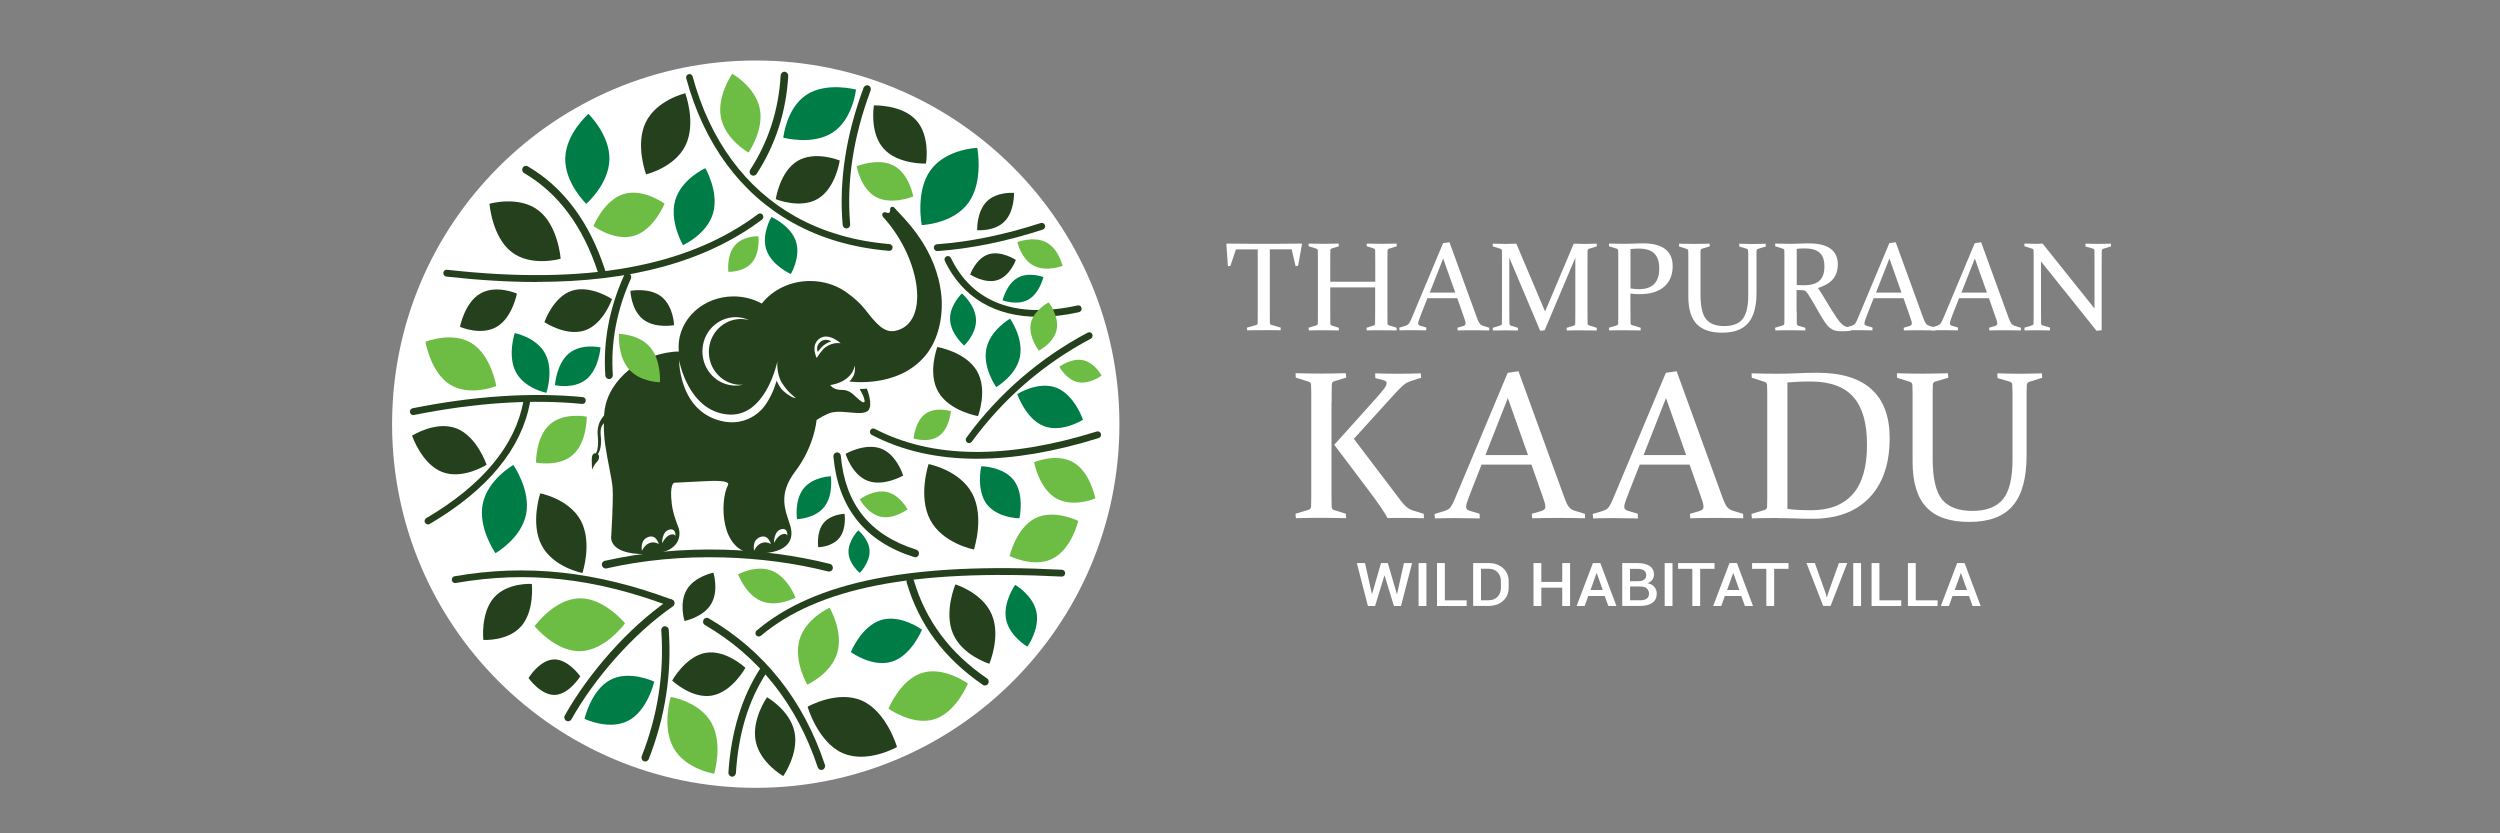 <svg xmlns="http://www.w3.org/2000/svg" id="Layer_1" data-name="Layer 1" viewBox="0 0 300 100"><rect x="0" y="0" width="300" height="100" fill="#808080" stroke="none"/><defs><style>      .cls-1 {        fill: #24401c;      }      .cls-2 {        fill: #fff;      }      .cls-3 {        fill: #6dbd45;      }      .cls-4 {        fill: none;      }      .cls-5 {        fill: #007d46;      }    </style></defs><g id="Layer_1-2" data-name="Layer 1-2"><rect class="cls-4" x="12.29" y="-27.65" width="275.8" height="157.1"></rect><g><g><g><path class="cls-2" d="M151.68,39.62c-.61,0-1.28,0-2.02,.02l-.03-.32,1.1-.32c.12-.03,.19-.11,.19-.23,.01-.38,.01-.86,.01-1.44v-7.4h-2.62l-.66,1.97-.3,.05-.19-2.66,.05-.06c1.22,.02,2.38,.03,3.49,.03h1.98c1.11,0,2.28-.01,3.51-.03l.05,.06-.47,2.6-.3,.05-.47-2.02h-2.62v7.4c0,.58,0,1.06,.01,1.44,0,.12,.07,.2,.19,.23l1.1,.32v.32c-.75-.01-1.43-.02-2.02-.02h0Z"></path><path class="cls-2" d="M159.63,34.49v2.86c0,.58,0,1.08,.01,1.47,0,.13,.07,.22,.19,.25l.82,.26,.02,.32c-.59-.01-1.18-.02-1.77-.02s-1.2,0-1.84,.02l-.03-.32,.91-.28c.13-.04,.2-.12,.2-.23,.01-.4,.01-.89,.01-1.48v-6.02c0-.5,0-.9-.01-1.23,0-.13-.06-.21-.18-.25l-.92-.29v-.32c.62,.02,1.24,.03,1.83,.03s1.18-.01,1.76-.03l.04,.32-.84,.26c-.12,.03-.19,.11-.19,.23-.01,.36-.01,.78-.01,1.25v2.52h5.4v-2.52c0-.48,0-.9-.01-1.25,0-.12-.07-.2-.19-.23l-.82-.26v-.32c.59,.02,1.19,.03,1.77,.03s1.19-.01,1.81-.03l.03,.32-.94,.29c-.12,.04-.17,.12-.18,.25-.01,.33-.01,.74-.01,1.23v6.02c0,.58,0,1.08,.01,1.48,0,.12,.07,.19,.2,.23l.9,.28v.32c-.64-.01-1.26-.02-1.86-.02s-1.17,0-1.73,.02l-.03-.32,.84-.26c.12-.03,.19-.12,.19-.25,.01-.39,.01-.89,.01-1.47v-2.86h-5.4Z"></path><path class="cls-2" d="M173.94,29.08l3.3,9.08c.12,.34,.24,.57,.34,.69s.25,.21,.43,.27l.7,.21v.32c-.64-.01-1.24-.02-1.79-.02s-1.23,0-2,.02l-.03-.32,.71-.21c.1-.03,.17-.07,.21-.12s.06-.11,.06-.2c0-.1-.02-.23-.08-.39s-.13-.37-.22-.64l-.7-1.99h-3.58l-.78,1.98c-.1,.28-.19,.5-.24,.66s-.09,.29-.09,.38c0,.08,.02,.15,.07,.19s.12,.08,.21,.11l.69,.2v.34c-.69-.01-1.26-.02-1.71-.02s-.94,0-1.49,.02l-.04-.32,.75-.23c.19-.06,.32-.15,.42-.28,.09-.12,.19-.32,.3-.58l3.79-9.05,.76-.11h0Zm-2.37,6.03h3.06l-1.45-4.09-1.61,4.09h0Z"></path><path class="cls-2" d="M188.86,29.24c.46,.02,.89,.03,1.26,.03s.86-.01,1.48-.03l.03,.32-.94,.29c-.12,.04-.17,.12-.18,.25-.01,.33-.01,.74-.01,1.23v6.02c0,.58,0,1.08,.01,1.48,0,.12,.07,.19,.21,.23l.89,.28v.32c-.64-.01-1.26-.02-1.86-.02s-1.16,0-1.73,.02l-.03-.32,.85-.26c.12-.03,.18-.12,.19-.26,.01-.39,.01-.88,.01-1.46v-6.43l-3.68,8.7-.54,.06-3.7-8.76v6.43c0,.58,0,1.07,.01,1.46,0,.14,.07,.23,.19,.26l.83,.26v.32c-.58-.01-1.07-.02-1.46-.02s-.9,0-1.54,.02l-.03-.32,.91-.28c.13-.04,.2-.12,.2-.23,.01-.4,.01-.89,.01-1.48v-6.02c0-.5,0-.9-.01-1.23,0-.13-.06-.21-.18-.25l-.92-.29v-.32c.62,.02,1.13,.03,1.5,.03,.43,0,.87-.01,1.33-.03l3.45,8.14,3.44-8.14h.01Z"></path><path class="cls-2" d="M195.66,37.35c0,.3,0,.57,0,.8,0,.24,0,.45,.01,.64,0,.12,.07,.19,.19,.23l1.02,.31v.32c-.71-.01-1.36-.02-1.94-.02s-1.21,0-1.84,.02l-.03-.32,.91-.28c.13-.04,.2-.12,.2-.23,0-.2,.01-.42,.01-.66v-7.52c0-.2,0-.38-.01-.55,0-.13-.06-.21-.18-.25l-.92-.29v-.32c.62,.02,1.25,.03,1.85,.03,.41,0,.8-.01,1.19-.03,.38-.02,.73-.03,1.04-.03,1.17,0,2.06,.23,2.66,.69s.9,1.14,.9,2.05c0,1.06-.35,1.89-1.04,2.48-.69,.59-1.67,.88-2.92,.88-.35,0-.72-.02-1.11-.07v2.12h0Zm0-2.74c.35,.06,.69,.09,1.02,.09,.79,0,1.39-.2,1.81-.61,.41-.41,.62-1.03,.62-1.87s-.2-1.41-.59-1.8-1.01-.59-1.86-.59c-.33,0-.67,.02-1,.06v4.73h0Z"></path><path class="cls-2" d="M201.47,29.24c.64,.02,1.25,.03,1.84,.03s1.21-.01,1.84-.03l.03,.32-.92,.28c-.12,.03-.18,.1-.19,.23,0,.17-.01,.36-.01,.57s0,.43,0,.67v4.06c0,1.41,.23,2.39,.68,2.94s1.17,.82,2.17,.82,1.75-.28,2.2-.84c.45-.57,.68-1.5,.68-2.83v-4.15c0-.24,0-.46,0-.67,0-.21,0-.39-.02-.57,0-.12-.07-.19-.19-.23l-.87-.25v-.34c.61,.02,1.16,.03,1.6,.03s.96-.01,1.57-.03l.03,.32-.94,.29c-.12,.04-.17,.12-.18,.25,0,.16-.01,.35-.01,.55v4.49c0,1.62-.33,2.82-.99,3.6-.66,.78-1.7,1.17-3.12,1.17s-2.42-.35-3.08-1.05-.99-1.79-.99-3.26v-4.94c0-.2,0-.38-.01-.55,0-.13-.06-.21-.18-.25l-.92-.29v-.32s-.02,0-.02,0Z"></path><path class="cls-2" d="M215.61,37.35c0,.3,0,.57,0,.8,0,.24,0,.45,.01,.65,0,.15,.07,.25,.19,.29l.82,.24,.02,.32c-.59-.01-1.18-.02-1.77-.02s-1.21,0-1.84,.02l-.03-.32,.91-.28c.12-.03,.19-.11,.2-.23,0-.2,.01-.42,.01-.66v-7.52c0-.2,0-.38-.01-.55,0-.13-.06-.21-.18-.25l-.92-.29v-.32c.62,.02,1.25,.03,1.86,.03,.12,0,.27,0,.46-.01,.19,0,.41-.02,.67-.02,.27-.01,.5-.02,.67-.02s.32,0,.43,0c1.14,0,1.99,.21,2.57,.64,.57,.43,.86,1.05,.86,1.86,0,.74-.2,1.33-.59,1.79s-.99,.81-1.79,1.06c.31,.47,.61,.94,.87,1.38,.27,.44,.51,.85,.74,1.22,.23,.37,.44,.69,.63,.97,.19,.28,.37,.51,.53,.67,.08,.08,.17,.16,.25,.22,.08,.06,.17,.11,.27,.15,.09,.04,.19,.07,.29,.1,.1,.03,.21,.06,.34,.09l.02,.32c-.36,.05-.66,.07-.9,.07-.2,0-.38,0-.53-.01s-.29-.03-.41-.06c-.12-.03-.23-.07-.33-.12s-.2-.11-.29-.18c-.21-.15-.41-.37-.61-.66-.2-.29-.4-.62-.62-.98-.21-.37-.44-.75-.67-1.17-.23-.41-.47-.82-.73-1.21-.08-.12-.14-.21-.19-.28s-.11-.12-.17-.16-.14-.07-.22-.08c-.08-.01-.19-.02-.32-.03h-.52s0,2.56,0,2.56h.01Zm0-3.14c.3,.01,.58,.02,.84,.02,.86,0,1.48-.18,1.88-.54s.6-.93,.6-1.71-.19-1.3-.57-1.65-.98-.52-1.79-.52c-.14,0-.29,0-.45,.01-.16,.01-.33,.02-.51,.05v4.34h0Z"></path><path class="cls-2" d="M227.49,29.08l3.3,9.08c.12,.34,.24,.57,.34,.69s.25,.21,.43,.27l.7,.21v.32c-.64-.01-1.24-.02-1.79-.02s-1.23,0-2,.02l-.03-.32,.71-.21c.1-.03,.17-.07,.21-.12s.06-.11,.06-.2c0-.1-.02-.23-.08-.39-.05-.16-.13-.37-.22-.64l-.7-1.99h-3.58l-.78,1.98c-.1,.28-.19,.5-.24,.66s-.09,.29-.09,.38c0,.08,.02,.15,.07,.19s.12,.08,.21,.11l.69,.2v.34c-.69-.01-1.26-.02-1.71-.02s-.94,0-1.49,.02l-.04-.32,.75-.23c.19-.06,.32-.15,.42-.28,.09-.12,.19-.32,.3-.58l3.79-9.05,.76-.11h0Zm-2.37,6.03h3.06l-1.45-4.09-1.61,4.09h0Z"></path><path class="cls-2" d="M237.74,29.08l3.3,9.08c.12,.34,.24,.57,.34,.69s.25,.21,.43,.27l.7,.21v.32c-.64-.01-1.24-.02-1.79-.02s-1.23,0-2,.02l-.03-.32,.71-.21c.1-.03,.17-.07,.21-.12s.06-.11,.06-.2c0-.1-.02-.23-.08-.39-.05-.16-.13-.37-.22-.64l-.7-1.99h-3.58l-.78,1.98c-.1,.28-.19,.5-.24,.66s-.09,.29-.09,.38c0,.08,.02,.15,.07,.19s.12,.08,.21,.11l.69,.2v.34c-.69-.01-1.26-.02-1.71-.02s-.94,0-1.49,.02l-.04-.32,.75-.23c.19-.06,.32-.15,.42-.28,.09-.12,.19-.32,.3-.58l3.79-9.05,.76-.11h0Zm-2.37,6.03h3.06l-1.45-4.09-1.61,4.09h0Z"></path><path class="cls-2" d="M244.92,31.35v5.99c0,.58,0,1.07,.01,1.46,0,.14,.07,.22,.19,.25l.88,.26v.34c-.6-.01-1.11-.02-1.51-.02s-.9,0-1.54,.02l-.03-.32,.91-.28c.13-.04,.2-.12,.2-.23,.01-.4,.01-.89,.01-1.48v-6.02c0-.5,0-.9-.01-1.23,0-.13-.06-.21-.18-.25l-.92-.29v-.32c.62,.02,1.13,.03,1.5,.03,.22,0,.45-.01,.68-.03l6.23,7.79v-5.72c0-.48,0-.89-.01-1.24,0-.12-.07-.19-.19-.23l-.88-.25v-.34c.62,.02,1.13,.03,1.52,.03s.9-.01,1.52-.03l.03,.32-.94,.29c-.12,.04-.17,.12-.18,.25-.01,.33-.01,.74-.01,1.23v8.3l-.62,.06-6.67-8.33h0Z"></path></g><g><path class="cls-2" d="M159.78,48.24v10.11c0,.5,0,.95,0,1.35,0,.4,.01,.78,.02,1.1,0,.22,.12,.36,.32,.42l1.38,.43,.04,.53c-.98-.02-1.97-.04-2.95-.04s-2.02,.01-3.08,.04l-.05-.53,1.53-.46c.22-.07,.33-.2,.34-.38,0-.33,.01-.7,.02-1.11,0-.41,0-.86,0-1.36v-10.06c0-.42,0-.8,0-1.14,0-.34-.01-.65-.02-.92,0-.22-.11-.36-.3-.42l-1.54-.49-.02-.53c1.07,.03,2.09,.05,3.08,.05s1.97-.02,2.94-.05l.06,.53-1.41,.43c-.2,.05-.31,.18-.32,.38,0,.3-.01,.62-.02,.97,0,.35,0,.72,0,1.13h0Zm.32,5.15l5-5.57c.39-.44,.7-.81,.94-1.11s.36-.54,.36-.73c0-.16-.11-.28-.34-.34l-1.02-.27-.02-.57c.82,.03,1.73,.05,2.74,.05s1.88-.02,2.73-.05l.05,.53-1.25,.4c-.38,.13-.71,.31-.98,.57-.28,.25-.57,.56-.89,.9l-4.96,5.46,5.65,7.44c.24,.31,.47,.57,.71,.76,.23,.2,.53,.35,.9,.45l1.13,.35,.02,.53c-.69-.02-1.57-.04-2.64-.04-.28,0-.57,0-.86,0-.29,0-.58,.01-.87,.02-.29-.59-1.05-1.72-2.29-3.36l-4.11-5.45h0Z"></path><path class="cls-2" d="M182.21,44.53l5.51,15.17c.21,.57,.39,.96,.57,1.16s.41,.35,.73,.45l1.17,.35,.02,.53c-1.08-.02-2.09-.04-3.01-.04s-2.06,.01-3.34,.04l-.05-.53,1.18-.35c.17-.06,.28-.12,.35-.19s.1-.18,.1-.33c0-.16-.04-.38-.13-.65-.09-.27-.21-.62-.37-1.07l-1.17-3.32h-5.98l-1.3,3.31c-.17,.46-.31,.83-.41,1.1s-.15,.49-.15,.65c0,.14,.04,.25,.12,.32s.2,.13,.35,.18l1.15,.34,.02,.56c-1.17-.02-2.13-.04-2.88-.04s-1.57,.01-2.49,.04l-.06-.53,1.25-.38c.31-.1,.54-.25,.69-.46s.31-.53,.5-.97l6.34-15.13,1.28-.19h0Zm-3.96,10.08h5.11l-2.42-6.84-2.69,6.84h0Z"></path><path class="cls-2" d="M201.19,44.53l5.51,15.17c.21,.57,.39,.96,.57,1.16s.41,.35,.73,.45l1.17,.35,.02,.53c-1.08-.02-2.09-.04-3.01-.04s-2.06,.01-3.34,.04l-.05-.53,1.18-.35c.17-.06,.28-.12,.35-.19s.1-.18,.1-.33c0-.16-.04-.38-.13-.65-.09-.27-.21-.62-.37-1.07l-1.17-3.32h-5.98l-1.3,3.31c-.17,.46-.31,.83-.41,1.1-.1,.27-.15,.49-.15,.65,0,.14,.04,.25,.12,.32s.2,.13,.35,.18l1.15,.34,.02,.56c-1.17-.02-2.13-.04-2.88-.04s-1.57,.01-2.49,.04l-.06-.53,1.25-.38c.31-.1,.54-.25,.69-.46s.31-.53,.5-.97l6.34-15.13,1.28-.19h0Zm-3.96,10.08h5.11l-2.42-6.84-2.69,6.84Z"></path><path class="cls-2" d="M213.31,62.16c-1,0-2.02,.01-3.08,.04l-.05-.53,1.53-.46c.22-.07,.33-.2,.34-.38,0-.33,.01-.7,.02-1.11s0-.86,0-1.36v-10.06c0-.42,0-.8,0-1.14s-.01-.65-.02-.92c0-.22-.11-.36-.3-.42l-1.54-.49-.02-.53c1.07,.03,2.11,.05,3.11,.05,.82,0,1.62-.02,2.39-.06,.77-.04,1.56-.06,2.37-.06,2.89,0,5.07,.66,6.52,1.98,1.46,1.32,2.18,3.28,2.18,5.87,0,3.06-.81,5.44-2.42,7.13-1.62,1.69-3.88,2.54-6.8,2.54-.8,0-1.52-.01-2.14-.04-.63-.02-1.32-.04-2.08-.04h0Zm1.19-1.09c.49,.07,.97,.11,1.43,.13,.47,.02,.94,.03,1.41,.03,2.18,0,3.84-.64,4.99-1.93,1.14-1.28,1.71-3.26,1.71-5.91s-.54-4.49-1.63-5.74c-1.08-1.24-2.8-1.87-5.15-1.87-.37,0-.78,0-1.24,.02-.45,.02-.96,.05-1.53,.09v15.17h.01Z"></path><path class="cls-2" d="M227.59,44.79c1.07,.03,2.09,.05,3.08,.05s2.02-.02,3.08-.05l.05,.53-1.54,.46c-.2,.05-.31,.18-.32,.38,0,.29-.01,.61-.02,.95s0,.72,0,1.12v6.79c0,2.37,.38,4,1.13,4.92,.75,.91,1.97,1.37,3.63,1.37s2.92-.47,3.68-1.41,1.14-2.52,1.14-4.73v-6.93c0-.4,0-.78,0-1.12,0-.34-.01-.66-.03-.95,0-.19-.12-.32-.32-.38l-1.45-.42-.02-.57c1.05,.03,1.95,.05,2.71,.05s1.6-.02,2.63-.05l.05,.53-1.56,.49c-.19,.07-.29,.21-.3,.42,0,.27-.01,.58-.02,.92s0,.72,0,1.14v6.36c0,2.71-.55,4.72-1.65,6.02-1.1,1.3-2.84,1.95-5.22,1.95s-4.04-.59-5.15-1.76c-1.11-1.17-1.66-2.99-1.66-5.45v-7.12c0-.42,0-.8,0-1.14s-.01-.65-.02-.92c0-.22-.11-.36-.3-.42l-1.54-.49-.02-.53h0Z"></path></g><g><path class="cls-2" d="M167.63,71.28h.02l.82-3.71h.98l-1.33,5.15h-.85l-1.12-3.66h-.02l-1.12,3.66h-.86l-1.33-5.15h.98l.83,3.71h.02l1.07-3.71h.82l1.08,3.71h0Z"></path><path class="cls-2" d="M171.17,72.72h-.94v-5.15h.94v5.15Z"></path><path class="cls-2" d="M173.37,72.04h2.63v.68h-3.56v-5.15h.94v4.46h0Z"></path><path class="cls-2" d="M176.78,72.72v-5.15h1.85c.71,0,1.29,.2,1.74,.61s.67,.93,.67,1.57v.78c0,.64-.22,1.17-.67,1.57-.45,.4-1.02,.61-1.74,.61h-1.85Zm.94-4.46v3.77h.92c.45,0,.81-.14,1.07-.42,.27-.28,.4-.64,.4-1.08v-.79c0-.43-.13-.79-.4-1.07s-.62-.42-1.07-.42h-.92Z"></path><path class="cls-2" d="M188.41,72.72h-.94v-2.2h-2.51v2.2h-.94v-5.15h.94v2.26h2.51v-2.26h.94v5.15Z"></path><path class="cls-2" d="M192.58,71.52h-1.99l-.43,1.2h-.97l1.96-5.15h.89l1.93,5.15h-.97l-.43-1.2Zm-1.73-.72h1.48l-.72-2.03h-.02l-.73,2.03h0Z"></path><path class="cls-2" d="M194.67,72.72v-5.15h1.84c.62,0,1.1,.12,1.45,.35s.52,.59,.52,1.05c0,.23-.07,.43-.21,.61s-.34,.32-.58,.41c.36,.06,.64,.2,.83,.43s.29,.5,.29,.81c0,.48-.17,.85-.52,1.1-.35,.25-.82,.38-1.42,.38h-2.2Zm.94-2.98h1c.29,0,.52-.06,.69-.19,.17-.13,.25-.3,.25-.53,0-.25-.09-.44-.27-.57-.18-.12-.44-.19-.78-.19h-.9v1.48h0Zm0,.64v1.65h1.26c.32,0,.57-.07,.75-.2,.17-.14,.26-.33,.26-.59s-.09-.46-.26-.62-.41-.23-.72-.24h-1.29Z"></path><path class="cls-2" d="M200.7,72.72h-.94v-5.15h.94v5.15Z"></path><path class="cls-2" d="M205.76,68.26h-1.74v4.46h-.94v-4.46h-1.71v-.69h4.37v.69h0Z"></path><path class="cls-2" d="M208.97,71.52h-1.99l-.43,1.2h-.97l1.96-5.15h.89l1.93,5.15h-.97l-.43-1.2h0Zm-1.73-.72h1.48l-.72-2.03h-.02l-.73,2.03Z"></path><path class="cls-2" d="M214.64,68.26h-1.74v4.46h-.94v-4.46h-1.71v-.69h4.37v.69h0Z"></path><path class="cls-2" d="M219.11,71.32l.1,.37h.02l.1-.37,1.34-3.76h1l-2,5.15h-.89l-2-5.15h1l1.34,3.75h0Z"></path><path class="cls-2" d="M223.33,72.72h-.94v-5.15h.94v5.15Z"></path><path class="cls-2" d="M225.52,72.04h2.63v.68h-3.56v-5.15h.94v4.46Z"></path><path class="cls-2" d="M229.88,72.04h2.63v.68h-3.56v-5.15h.94v4.46Z"></path><path class="cls-2" d="M236.29,71.52h-1.99l-.43,1.2h-.97l1.96-5.15h.89l1.93,5.15h-.97l-.43-1.2h0Zm-1.73-.72h1.48l-.72-2.03h-.02l-.73,2.03Z"></path></g></g><g><circle class="cls-2" cx="90.69" cy="50.9" r="43.64"></circle><g><path class="cls-3" d="M106.39,59.03c1.58,.33,2.52,2.09,2.52,2.09,0,0-1.63,1.22-3.21,.89-1.58-.33-2.52-2.09-2.52-2.09,0,0,1.63-1.22,3.21-.89Z"></path><path class="cls-3" d="M129.96,43.22c1.4,.29,2.23,1.85,2.23,1.85,0,0-1.44,1.08-2.84,.79-1.4-.29-2.23-1.85-2.23-1.85,0,0,1.44-1.08,2.84-.79Z"></path><path class="cls-5" d="M114.01,38.36c-.08-1.73,1.42-3.15,1.42-3.15,0,0,1.62,1.38,1.69,3.11,.08,1.73-1.42,3.15-1.42,3.15,0,0-1.62-1.38-1.69-3.11Z"></path><path class="cls-3" d="M125.55,29.08c1.5,.79,1.96,2.83,1.96,2.83,0,0-1.98,.76-3.47-.03-1.5-.79-1.96-2.83-1.96-2.83,0,0,1.98-.76,3.47,.03Z"></path><path class="cls-1" d="M118.4,24.19c1.22-1.23,3.28-1.04,3.28-1.04,0,0,.08,2.2-1.14,3.43-1.22,1.23-3.28,1.04-3.28,1.04,0,0-.08-2.2,1.14-3.43Z"></path><path class="cls-5" d="M122.11,33.34c1.35-.77,3.1-.09,3.1-.09,0,0-.45,1.93-1.8,2.7s-3.1,.09-3.1,.09c0,0,.45-1.93,1.8-2.7Z"></path><path class="cls-5" d="M101.82,66.29c.05,1.41,1.36,2.46,1.36,2.46,0,0,1.22-1.24,1.17-2.65-.05-1.41-1.36-2.46-1.36-2.46,0,0-1.22,1.24-1.17,2.65Z"></path><path class="cls-3" d="M110.65,80.75c2.63-.83,5.5,1.28,5.5,1.28,0,0-1.4,3.46-4.03,4.28s-5.5-1.28-5.5-1.28c0,0,1.4-3.46,4.03-4.28Z"></path><path class="cls-3" d="M86.52,14.15c-.54-2.61,1.35-5.3,1.35-5.3,0,0,2.76,1.55,3.3,4.16,.54,2.61-1.35,5.3-1.35,5.3,0,0-2.76-1.55-3.3-4.16Z"></path><path class="cls-3" d="M91.37,72.14c-1.9-.78-2.8-3.22-2.8-3.22,0,0,2.19-1.19,4.09-.42,1.9,.78,2.8,3.22,2.8,3.22,0,0-2.19,1.19-4.09,.42Z"></path><path class="cls-1" d="M82.42,70.75c.96-1.6,3.19-2.03,3.19-2.03,0,0,.68,2.17-.28,3.77-.96,1.6-3.19,2.03-3.19,2.03,0,0-.68-2.17,.28-3.77Z"></path><path class="cls-5" d="M116.22,24.32c-1.84,2.56-5.61,2.69-5.61,2.69,0,0-.79-4.02,1.05-6.58s5.61-2.69,5.61-2.69c0,0,.79,4.02-1.05,6.58Z"></path><path class="cls-5" d="M118.36,41.86c.46-2.27,2.85-3.62,2.85-3.62,0,0,1.64,2.32,1.18,4.59-.46,2.27-2.85,3.62-2.85,3.62,0,0-1.64-2.32-1.18-4.59Z"></path><path class="cls-1" d="M112.62,47.07c-1.35-2.29-.14-5.43-.14-5.43,0,0,3.39,.57,4.74,2.86s.14,5.43,.14,5.43c0,0-3.39-.57-4.74-2.86Z"></path><path class="cls-1" d="M104.13,57.7c-1.91-.72-2.66-3.24-2.66-3.24,0,0,2.34-1.35,4.25-.63s2.66,3.24,2.66,3.24c0,0-2.34,1.35-4.25,.63Z"></path><path class="cls-3" d="M112.7,52.3c-1.24,.91-3.07,.32-3.07,.32,0,0,.17-2.06,1.41-2.96s3.07-.32,3.07-.32c0,0-.17,2.06-1.41,2.96Z"></path><path class="cls-3" d="M126.7,59.78c-2.03-1.2-2.61-4.31-2.61-4.31,0,0,2.71-1.17,4.74,.03,2.03,1.2,2.61,4.31,2.61,4.31,0,0-2.71,1.17-4.74-.03Z"></path><path class="cls-3" d="M126.33,67.03c-2.28,1.16-5.18-.31-5.18-.31,0,0,.78-3.36,3.06-4.52,2.28-1.16,5.18,.31,5.18,.31,0,0-.78,3.36-3.06,4.52Z"></path><path class="cls-5" d="M126.77,46.53c2.18,.85,3.19,3.84,3.19,3.84,0,0-2.52,1.61-4.7,.76-2.18-.85-3.19-3.84-3.19-3.84,0,0,2.52-1.61,4.7-.76Z"></path><path class="cls-5" d="M121.7,57.69c1.26,1.73,.63,4.51,.63,4.51,0,0-2.68-.02-3.95-1.74-1.26-1.73-.63-4.51-.63-4.51,0,0,2.68,.02,3.95,1.74Z"></path><path class="cls-1" d="M119.7,33.61c-1.51,.49-3.28-.67-3.28-.67,0,0,.68-1.93,2.2-2.42,1.51-.49,3.28,.67,3.28,.67,0,0-.68,1.93-2.2,2.42Z"></path><path class="cls-5" d="M120.73,74.32c-.4-2.05,1.09-4.14,1.09-4.14,0,0,2.15,1.23,2.56,3.28,.4,2.05-1.09,4.14-1.09,4.14,0,0-2.15-1.23-2.56-3.28Z"></path><path class="cls-3" d="M95.94,76.76c.74-2.55,3.61-3.84,3.61-3.84,0,0,1.67,2.85,.93,5.4s-3.61,3.84-3.61,3.84c0,0-1.67-2.85-.93-5.4Z"></path><path class="cls-1" d="M114.36,76.04c-1.12-2.63,.29-5.91,.29-5.91,0,0,3.24,.98,4.36,3.61s-.29,5.91-.29,5.91c0,0-3.24-.98-4.36-3.61Z"></path><path class="cls-1" d="M103.46,84.09c2.96,1.33,4.18,5.55,4.18,5.55,0,0-3.59,2.05-6.55,.72-2.96-1.33-4.18-5.55-4.18-5.55,0,0,3.59-2.05,6.55-.72Z"></path><path class="cls-1" d="M84.68,78.34c2.43-.42,4.77,1.8,4.77,1.8,0,0-1.59,2.9-4.02,3.33-2.43,.42-4.77-1.8-4.77-1.8,0,0,1.59-2.9,4.02-3.33Z"></path><path class="cls-1" d="M95.34,87.83c.54,2.61-1.35,5.3-1.35,5.3,0,0-2.76-1.55-3.3-4.16-.54-2.61,1.35-5.3,1.35-5.3,0,0,2.76,1.55,3.3,4.16Z"></path><path class="cls-5" d="M105.71,74.41c2.36-.74,4.93,1.15,4.93,1.15,0,0-1.25,3.1-3.61,3.84-2.36,.74-4.93-1.15-4.93-1.15,0,0,1.25-3.1,3.61-3.84Z"></path><path class="cls-1" d="M111.63,62.4c-1.5-2.83-.2-6.71-.2-6.71,0,0,3.74,.71,5.24,3.54s.2,6.71,.2,6.71c0,0-3.74-.71-5.24-3.54Z"></path><path class="cls-3" d="M69.49,71.8c3-.09,5.51,3,5.51,3,0,0-2.35,3.25-5.34,3.34-3,.09-5.51-3-5.51-3,0,0,2.35-3.25,5.34-3.34Z"></path><path class="cls-1" d="M59.26,71.73c1.61-1.86,4.56-1.66,4.56-1.66,0,0,.35,3.2-1.26,5.06s-4.56,1.66-4.56,1.66c0,0-.35-3.2,1.26-5.06Z"></path><path class="cls-1" d="M69.71,62.5c1.4,2.64,.18,6.26,.18,6.26,0,0-3.48-.66-4.88-3.3-1.4-2.64-.18-6.26-.18-6.26,0,0,3.48,.66,4.88,3.3h0Z"></path><path class="cls-5" d="M63.13,61.72c-.59,2.92-3.67,4.66-3.67,4.66,0,0-2.12-3-1.53-5.92,.59-2.92,3.67-4.66,3.67-4.66,0,0,2.12,3,1.53,5.92h0Z"></path><path class="cls-3" d="M65.96,50.95c1.68-1.52,4.45-.95,4.45-.95,0,0,.05,3.04-1.64,4.56s-4.45,.95-4.45,.95c0,0-.05-3.04,1.64-4.56Z"></path><path class="cls-3" d="M56.61,41.19c2.35,1.47,2.94,5.14,2.94,5.14,0,0-3.21,1.29-5.55-.18-2.35-1.47-2.94-5.14-2.94-5.14,0,0,3.21-1.29,5.55,.18Z"></path><path class="cls-5" d="M75.42,86.47c-2.31,1.23-5.28-.21-5.28-.21,0,0,.78-3.44,3.09-4.67,2.31-1.23,5.28,.21,5.28,.21,0,0-.78,3.44-3.09,4.67Z"></path><path class="cls-1" d="M66.58,83.39c-1.71,.05-3.16-2.03-3.16-2.03,0,0,1.33-2.17,3.05-2.23,1.71-.05,3.16,2.03,3.16,2.03,0,0-1.33,2.17-3.05,2.23Z"></path><path class="cls-1" d="M53.06,56.64c-2.47-.96-3.61-4.36-3.61-4.36,0,0,2.86-1.83,5.33-.87,2.47,.96,3.61,4.36,3.61,4.36,0,0-2.86,1.83-5.33,.87Z"></path><path class="cls-3" d="M85.36,86.72c1.44,2.55,.34,6.13,.34,6.13,0,0-3.44-.54-4.87-3.09-1.44-2.55-.34-6.13-.34-6.13,0,0,3.44,.54,4.87,3.09Z"></path><path class="cls-5" d="M85.57,25.58c-.74,2.55-3.61,3.84-3.61,3.84,0,0-1.67-2.85-.93-5.4s3.61-3.84,3.61-3.84c0,0,1.67,2.85,.93,5.4Z"></path><path class="cls-5" d="M98.91,60.83c-1.12,1.42-3.27,1.47-3.27,1.47,0,0-.34-2.26,.79-3.68s3.27-1.47,3.27-1.47c0,0,.34,2.26-.79,3.68h0Z"></path><path class="cls-1" d="M100.74,64.53c-.87,1.11-2.55,1.14-2.55,1.14,0,0-.26-1.76,.61-2.87,.87-1.11,2.55-1.14,2.55-1.14,0,0,.26,1.76-.61,2.87h0Z"></path><path class="cls-1" d="M59.6,39.22c-1.89,1.11-4.4,0-4.4,0,0,0,.54-2.89,2.43-3.99,1.89-1.11,4.4,0,4.4,0,0,0-.54,2.89-2.43,3.99Z"></path><path class="cls-5" d="M73.13,19.14c-.07,2.98-2.78,5.32-2.78,5.32,0,0-2.59-2.49-2.52-5.47,.07-2.98,2.78-5.32,2.78-5.32,0,0,2.59,2.49,2.52,5.47Z"></path><path class="cls-1" d="M64.63,25.26c2.36,1.82,2.65,5.79,2.65,5.79,0,0-3.53,1.02-5.89-.81s-2.65-5.79-2.65-5.79c0,0,3.53-1.02,5.89,.81Z"></path><path class="cls-1" d="M82.27,17.43c-1.3,2.69-4.74,3.49-4.74,3.49,0,0-1.34-3.55-.04-6.24,1.3-2.69,4.74-3.49,4.74-3.49,0,0,1.34,3.55,.04,6.24Z"></path><path class="cls-3" d="M76.14,28.28c-2.36,.74-4.93-1.15-4.93-1.15,0,0,1.25-3.1,3.61-3.84,2.36-.74,4.93,1.15,4.93,1.15,0,0-1.25,3.1-3.61,3.84Z"></path><path class="cls-5" d="M65.43,42.45c1.05,1.98,.14,4.69,.14,4.69,0,0-2.61-.5-3.66-2.48s-.14-4.69-.14-4.69c0,0,2.61,.5,3.66,2.48Z"></path><path class="cls-5" d="M99.94,15.89c-2.41,1.59-5.95,.63-5.95,.63,0,0,.37-3.55,2.78-5.14s5.95-.63,5.95-.63c0,0-.37,3.55-2.78,5.14Z"></path><path class="cls-1" d="M109.96,14.45c1.72,1.93,1.16,5.18,1.16,5.18,0,0-3.37,.13-5.09-1.8-1.72-1.93-1.16-5.18-1.16-5.18,0,0,3.37-.13,5.09,1.8Z"></path><path class="cls-1" d="M98.17,23.84c-2.12,1.28-5.08,.06-5.08,.06,0,0,.48-3.3,2.6-4.58,2.12-1.28,5.08-.06,5.08-.06,0,0-.48,3.3-2.6,4.58Z"></path><path class="cls-5" d="M68.27,42.41c-1.51,1.25-1.68,3.81-1.68,3.81,0,0,2.28,.53,3.79-.72,1.51-1.25,1.68-3.81,1.68-3.81,0,0-2.28-.53-3.79,.72Z"></path><path class="cls-1" d="M68.59,34.9c-2.24,.76-3.26,3.76-3.26,3.76,0,0,2.61,1.75,4.85,.99,2.24-.76,3.26-3.76,3.26-3.76,0,0-2.61-1.75-4.85-.99Z"></path><path class="cls-1" d="M117.94,82.18c-4.64-3.18-7.64-7.2-9.14-12.27-.07-.25,.07-.51,.31-.58h0c.24-.07,.48,.07,.55,.31,1.44,4.86,4.32,8.71,8.78,11.77,.21,.14,.27,.42,.13,.64h0c-.14,.22-.43,.28-.64,.14h0Z"></path><path class="cls-1" d="M98.13,92.08c-2.51-7.55-7.06-13.3-13.54-17.08-.22-.13-.29-.4-.17-.62h0c.12-.23,.4-.31,.62-.18,6.68,3.9,11.37,9.81,13.95,17.58,.08,.24-.05,.51-.29,.59h0c-.23,.08-.49-.05-.57-.29h0Z"></path><path class="cls-1" d="M67.95,86.49h0c-.22-.13-.3-.42-.17-.64,2.84-5.05,7.58-10.49,12.45-13.85,.21-.14,.5-.08,.64,.13h0c.14,.21,.08,.5-.13,.64-4.75,3.28-9.4,8.62-12.17,13.55-.12,.22-.39,.3-.61,.17h0Z"></path><path class="cls-1" d="M71.75,32.67c-1.8-5.52-4.78-9.52-8.86-11.9-.21-.13-.29-.4-.18-.62h0c.12-.23,.4-.32,.62-.19,4.28,2.5,7.4,6.68,9.27,12.42,.08,.24-.05,.51-.29,.59h0c-.23,.08-.49-.06-.56-.3h0Z"></path><path class="cls-1" d="M72.64,45.06c-.28-4.03,.47-8.07,2.25-12.02,.1-.24,.38-.34,.61-.22h0c.22,.11,.31,.38,.21,.61-1.71,3.81-2.44,7.69-2.17,11.56,.02,.25-.16,.47-.4,.5h0c-.25,.02-.48-.17-.5-.43Z"></path><path class="cls-1" d="M101.12,26.99c-.46-5.24,.39-10.77,2.51-16.46,.09-.24,.36-.36,.59-.27h0c.23,.09,.34,.36,.25,.6-2.07,5.56-2.9,10.95-2.45,16.05,.02,.25-.15,.47-.4,.5h0c-.25,.03-.48-.16-.5-.42Z"></path><path class="cls-1" d="M109.96,65.96c-5.56-1.74-8.54-5.44-9.06-11.25-.02-.29-.3-.49-.58-.4h0c-.2,.07-.34,.27-.31,.49,.57,6.16,3.81,10.21,9.69,12.05,.24,.08,.5-.07,.56-.32,.07-.24-.07-.49-.31-.57h0Z"></path><path class="cls-1" d="M77.17,38.32c1.45,1.14,3.72,.7,3.72,.7,0,0-.07-2.28-1.52-3.42s-3.72-.7-3.72-.7c0,0,.07,2.28,1.52,3.42Z"></path><path class="cls-3" d="M105.13,23.65c-1.87-1-2.33-3.7-2.33-3.7,0,0,2.59-1.07,4.46-.07,1.87,1,2.33,3.7,2.33,3.7,0,0-2.59,1.07-4.46,.07Z"></path><g><path class="cls-1" d="M72.23,67.86h0c-.06-.25,.1-.51,.34-.56,4.48-1.01,9.25-1.46,14.21-1.34,4.45,.12,8.76,.69,12.82,1.71,.24,.06,.39,.32,.33,.57h0c-.06,.25-.3,.39-.54,.34-3.99-1.01-8.24-1.57-12.62-1.69-4.88-.13-9.59,.32-13.99,1.32-.24,.06-.48-.1-.53-.35h0Z"></path><g><path class="cls-1" d="M112.96,35.44c-.56-5.56-4.38-9.13-5.43-10.28-.19-.21-.2-.27-.3-.31-.16-.08-.37-.02-.4,.17-.04,.2,.05,.36-.14,.51-.16,.13-.39-.14-.61-.05-.36,.15-.16,.49-.12,.55,.08,.09,.12,.13,.2,.22,4.4,4.99,5.43,12.58,1.28,13.45-1.38,.29-2.35-.92-3.68-2.63-.56-.71-1.32-1.34-1.85-1.74h0c-1.26-1.01-2.9-1.61-4.7-1.61-2.39,0-4.5,1.07-5.8,2.71-.99-.55-2.15-.86-3.38-.86-3.64,0-6.6,2.72-6.6,6.07,0,.18,.01,.36,.03,.54-4.42,.09-8.43,3.34-8.91,7.07-.05,.36-.08,.8-.08,1.24,0,0-.07,1.3,.15,2.86,.27,1.89,.83,4.17,.9,5.29,.09,1.41-.17,5.67-.17,5.67,0,0-.5,2.18,4.03,2.19,5.08,.01,4.08-3.09,4.08-3.09,0,0-.69-1.63-.84-2.89-.31-2.5,.29-2.59,.29-2.59,0,0,2.75-.14,3.77-.19,1.49-.09,2.17,0,2.47,.12,.13,.05,.32,.15,.2,.37-.96,1.78-1.04,8.2,3.38,8.2s4.47-2.13,4.11-3.31c-.55-1.82-1.58-3.71,.61-6.58,2.3-3.03,2.54-6.14,2.54-6.14,0,0,1.2-.79,1.86-.91,.93-.18,1.74,0,2.31,.02,.58,.03,1.67,.21,2.07-.3,.51-.67-.11-2.34-.21-2.58-.19,.03-.51,.05-.86,.05,.06,.1,.22,.4,.35,.67,.22,.44,.24,.74,.24,.74,.05,.14-.09,.24-.23,.17-.28-.15-.5-.35-.78-.61-.42-.4-.89-.87-1.7-.86-.8,.01-1.21-.31-1.41-.58,.95-.16,1.79-.5,2.41-1.22,.37-.43,.48-.9,.55-1.12,.03,.38,0,.86-.13,1.15-.26,.54-.54,.76-.54,.76,0,0,5.8,.88,9.12-3.1,1.65-1.98,2.16-4.88,1.92-7.27h-.01Z"></path><path class="cls-1" d="M71.15,54.97l.13-.31s.67-.31,.45-2.37c-.19-1.77,.96-2.63,1.01-2.65l.07,.66-.08-.17,.08,.49s-.89,.14-.72,1.63c.25,2.36-.83,2.69-.93,2.72h0Z"></path><path class="cls-2" d="M98.28,40.68c-1.05,.85-.27,2.28-.27,2.28,0,0,.57-.97,1.1-1.33,.93-.64,1.77-.43,1.77-.43,0,0-1.49-1.41-2.6-.52h0Zm.56,.76c-.31,.23-.7,.79-.7,.79,0,0-.33-.66,.29-1.19,.65-.56,1.33-.06,1.33-.06,0,0-.38,.05-.93,.46h0Z"></path><path class="cls-2" d="M81.48,43.18s1.03,6.04,5.76,6.55c4.65,.5,6.04-6.34,6.04-6.34,0,0-.12,1.45,.54,2.54,.69,1.13,1.67,1.83,1.67,1.83,0,0-.42,.08-1.45-.81-.51-.43-.85-1.28-.85-1.28,0,0-.36,1.54-1.38,2.97-.87,1.22-2.76,2.5-5.3,1.87-5.29-1.31-5-7.82-5.03-7.34h0Z"></path><path class="cls-2" d="M88.52,46.16c-2.11-.22-3.65-2.15-3.44-4.32,.21-2.17,2.09-3.75,4.2-3.54,.22,.02,.43,.07,.64,.13-.38-.18-.8-.3-1.25-.35-2.19-.22-4.15,1.42-4.36,3.68-.22,2.26,1.38,4.27,3.57,4.49,.44,.05,.88,.01,1.29-.09-.21,.01-.43,.02-.65,0h0Z"></path><path class="cls-2" d="M77.03,66.11s.31-.77,.98-.97c.61-.18,1.04,.15,1.04,.15,0,0-.27-1.15-1.2-.87-1.13,.35-.81,1.69-.81,1.69h0Z"></path><path class="cls-2" d="M79.46,65.18s.42-.86,.99-1.02c.51-.14,.6,.15,.6,.15,0,0,.1-.92-.69-.76-.95,.19-.91,1.63-.91,1.63h0Z"></path><path class="cls-2" d="M90.48,66.11s.31-.77,.98-.97c.61-.18,1.04,.15,1.04,.15,0,0-.27-1.15-1.2-.87-1.13,.35-.81,1.69-.81,1.69h0Z"></path><path class="cls-2" d="M92.89,65.13s.42-.86,.99-1.02c.51-.14,.6,.15,.6,.15,0,0,.1-.92-.69-.76-.95,.19-.91,1.63-.91,1.63h0Z"></path><path class="cls-1" d="M71.04,56.4s.08-.42,.67-1.07c.15-.16,.35-.75-.09-.9-.61-.21-.6,.52-.61,.75-.01,.32,.04,1.22,.04,1.22h0Z"></path></g></g><path class="cls-3" d="M75.44,44.27c1.36,1.6,3.75,1.6,3.75,1.6,0,0,.19-2.6-1.17-4.2-1.36-1.6-3.75-1.6-3.75-1.6,0,0-.19,2.6,1.17,4.2Z"></path><path class="cls-1" d="M117.24,55.05c-4.75,0-8.97-.95-12.63-2.86-.2-.1-.28-.36-.17-.56h0c.1-.2,.34-.27,.53-.17,6.88,3.59,15.84,3.69,26.64,.32,.21-.07,.43,.05,.5,.27h0c.07,.22-.06,.45-.27,.52-5.31,1.65-10.18,2.48-14.61,2.48h0Z"></path><path class="cls-1" d="M116.05,53.09h0c-.18-.14-.22-.4-.08-.58,3.88-5.29,8.78-9.53,14.56-12.6,.2-.1,.44-.02,.54,.18h0c.1,.2,.02,.44-.17,.55-5.68,3.02-10.48,7.17-14.29,12.37-.13,.18-.38,.22-.56,.08h0Z"></path><path class="cls-1" d="M90.75,76.25h0c-.15-.17-.13-.44,.05-.59,6.98-5.89,18.65-8.21,36.64-7.29,.22,.01,.39,.21,.38,.43h0c-.01,.23-.2,.4-.42,.39-17.78-.91-29.27,1.35-36.09,7.1-.17,.14-.42,.12-.56-.05h0Z"></path><path class="cls-1" d="M49.19,49.48h0c-.04-.22,.1-.44,.32-.49,7.42-1.48,14.28-1.93,20.42-1.34,.22,.02,.38,.23,.36,.45h0c-.02,.22-.21,.39-.43,.37-6.06-.59-12.85-.14-20.19,1.33-.22,.04-.43-.1-.47-.32h0Z"></path><path class="cls-1" d="M51,62.74h0c-.11-.2-.04-.44,.15-.56,6.77-3.99,10.69-8.72,11.67-14.07,.04-.22,.24-.37,.45-.34h0c.22,.03,.37,.25,.34,.48-1.02,5.6-5.07,10.52-12.05,14.63-.19,.12-.44,.04-.55-.16h0Z"></path><path class="cls-1" d="M64.4,33.84c-3.39,0-7-.22-10.84-.65-.22-.02-.38-.23-.36-.46h0c.02-.22,.22-.38,.44-.36,16.62,1.87,28.84-.32,37.33-6.68,.18-.13,.42-.1,.55,.08h0c.13,.19,.1,.45-.08,.58-6.68,5.01-15.6,7.48-27.05,7.48h0Z"></path><path class="cls-1" d="M91.29,80.12c-2.26,3.46-3.56,7.68-3.88,12.58-.02,.26,.18,.49,.43,.5h0c.25,.01,.45-.18,.47-.44,.3-4.75,1.5-8.7,3.67-12.03l-.69-.6Z"></path><path class="cls-1" d="M79.72,75.15c-.23,.04-.38,.25-.37,.49,.37,5.11-.41,10.18-2.34,15.1-.09,.24,.01,.5,.24,.6,.23,.1,.5-.01,.6-.25,1.98-5.06,2.78-10.26,2.4-15.51-.02-.28-.27-.47-.54-.42h0Z"></path><path class="cls-1" d="M80.37,72.74c-9.13-3.41-17.09-4.27-25.69-2.78-.22,.04-.42-.11-.46-.33h0c-.04-.23,.11-.44,.33-.48,8.63-1.5,16.95-.6,26.1,2.81,.21,.08,.32,.32,.24,.53h0c-.08,.21-.31,.32-.51,.24h0Z"></path><path class="cls-5" d="M91.97,29.99c.64,1.89,2.93,2.89,2.93,2.89,0,0,1.24-2.06,.6-3.95-.64-1.89-2.93-2.89-2.93-2.89,0,0-1.24,2.06-.6,3.95Z"></path><path class="cls-3" d="M90.24,31.51c1-1.18,.77-3.16,.77-3.16,0,0-1.84-.07-2.84,1.11-1,1.18-.77,3.16-.77,3.16,0,0,1.84,.07,2.84-1.11Z"></path><path class="cls-1" d="M124.68,38.02c-5.25,0-9.17-2.29-11.3-6.7-.1-.21-.01-.46,.2-.56h0c.2-.09,.43,0,.53,.2,2.59,5.36,7.83,7.32,15.21,5.69,.21-.05,.43,.09,.47,.31h0c.05,.22-.09,.45-.31,.5-1.7,.38-3.31,.56-4.81,.56h0Z"></path><path class="cls-3" d="M123.7,38.81c.32-1.6,2.14-2.53,2.14-2.53,0,0,1.29,1.67,.96,3.27-.32,1.6-2.14,2.53-2.14,2.53,0,0-1.29-1.67-.96-3.27Z"></path><g><path class="cls-1" d="M112.49,30.13c3.98-.28,8.21-1.14,12.65-2.58,.21-.07,.33-.3,.26-.52h0c-.07-.22-.29-.33-.5-.27-4.38,1.42-8.55,2.27-12.47,2.55-.29,.02-.46,.34-.32,.6h0c.07,.14,.22,.23,.38,.22h0Z"></path><path class="cls-1" d="M107.04,29.49c-.07-.11-.18-.19-.31-.2-4.18-.35-7.97-1.45-11.29-3.31-5.99-3.36-10.25-9.15-12.32-16.79-.06-.22-.28-.35-.49-.29h0c-.22,.06-.35,.29-.28,.51,2.13,7.85,6.52,13.82,12.71,17.28,3.42,1.92,7.32,3.05,11.62,3.41,.32,.03,.54-.34,.37-.62h0Z"></path></g><path class="cls-1" d="M94.16,8.61c-.25-.02-.46,.18-.48,.44-.24,4.14-1.46,7.94-3.65,11.31-.14,.21-.09,.49,.12,.64h0c.21,.15,.5,.09,.64-.12,2.28-3.51,3.55-7.46,3.8-11.78,.01-.25-.18-.47-.43-.49h0Z"></path></g></g></g></g></svg>